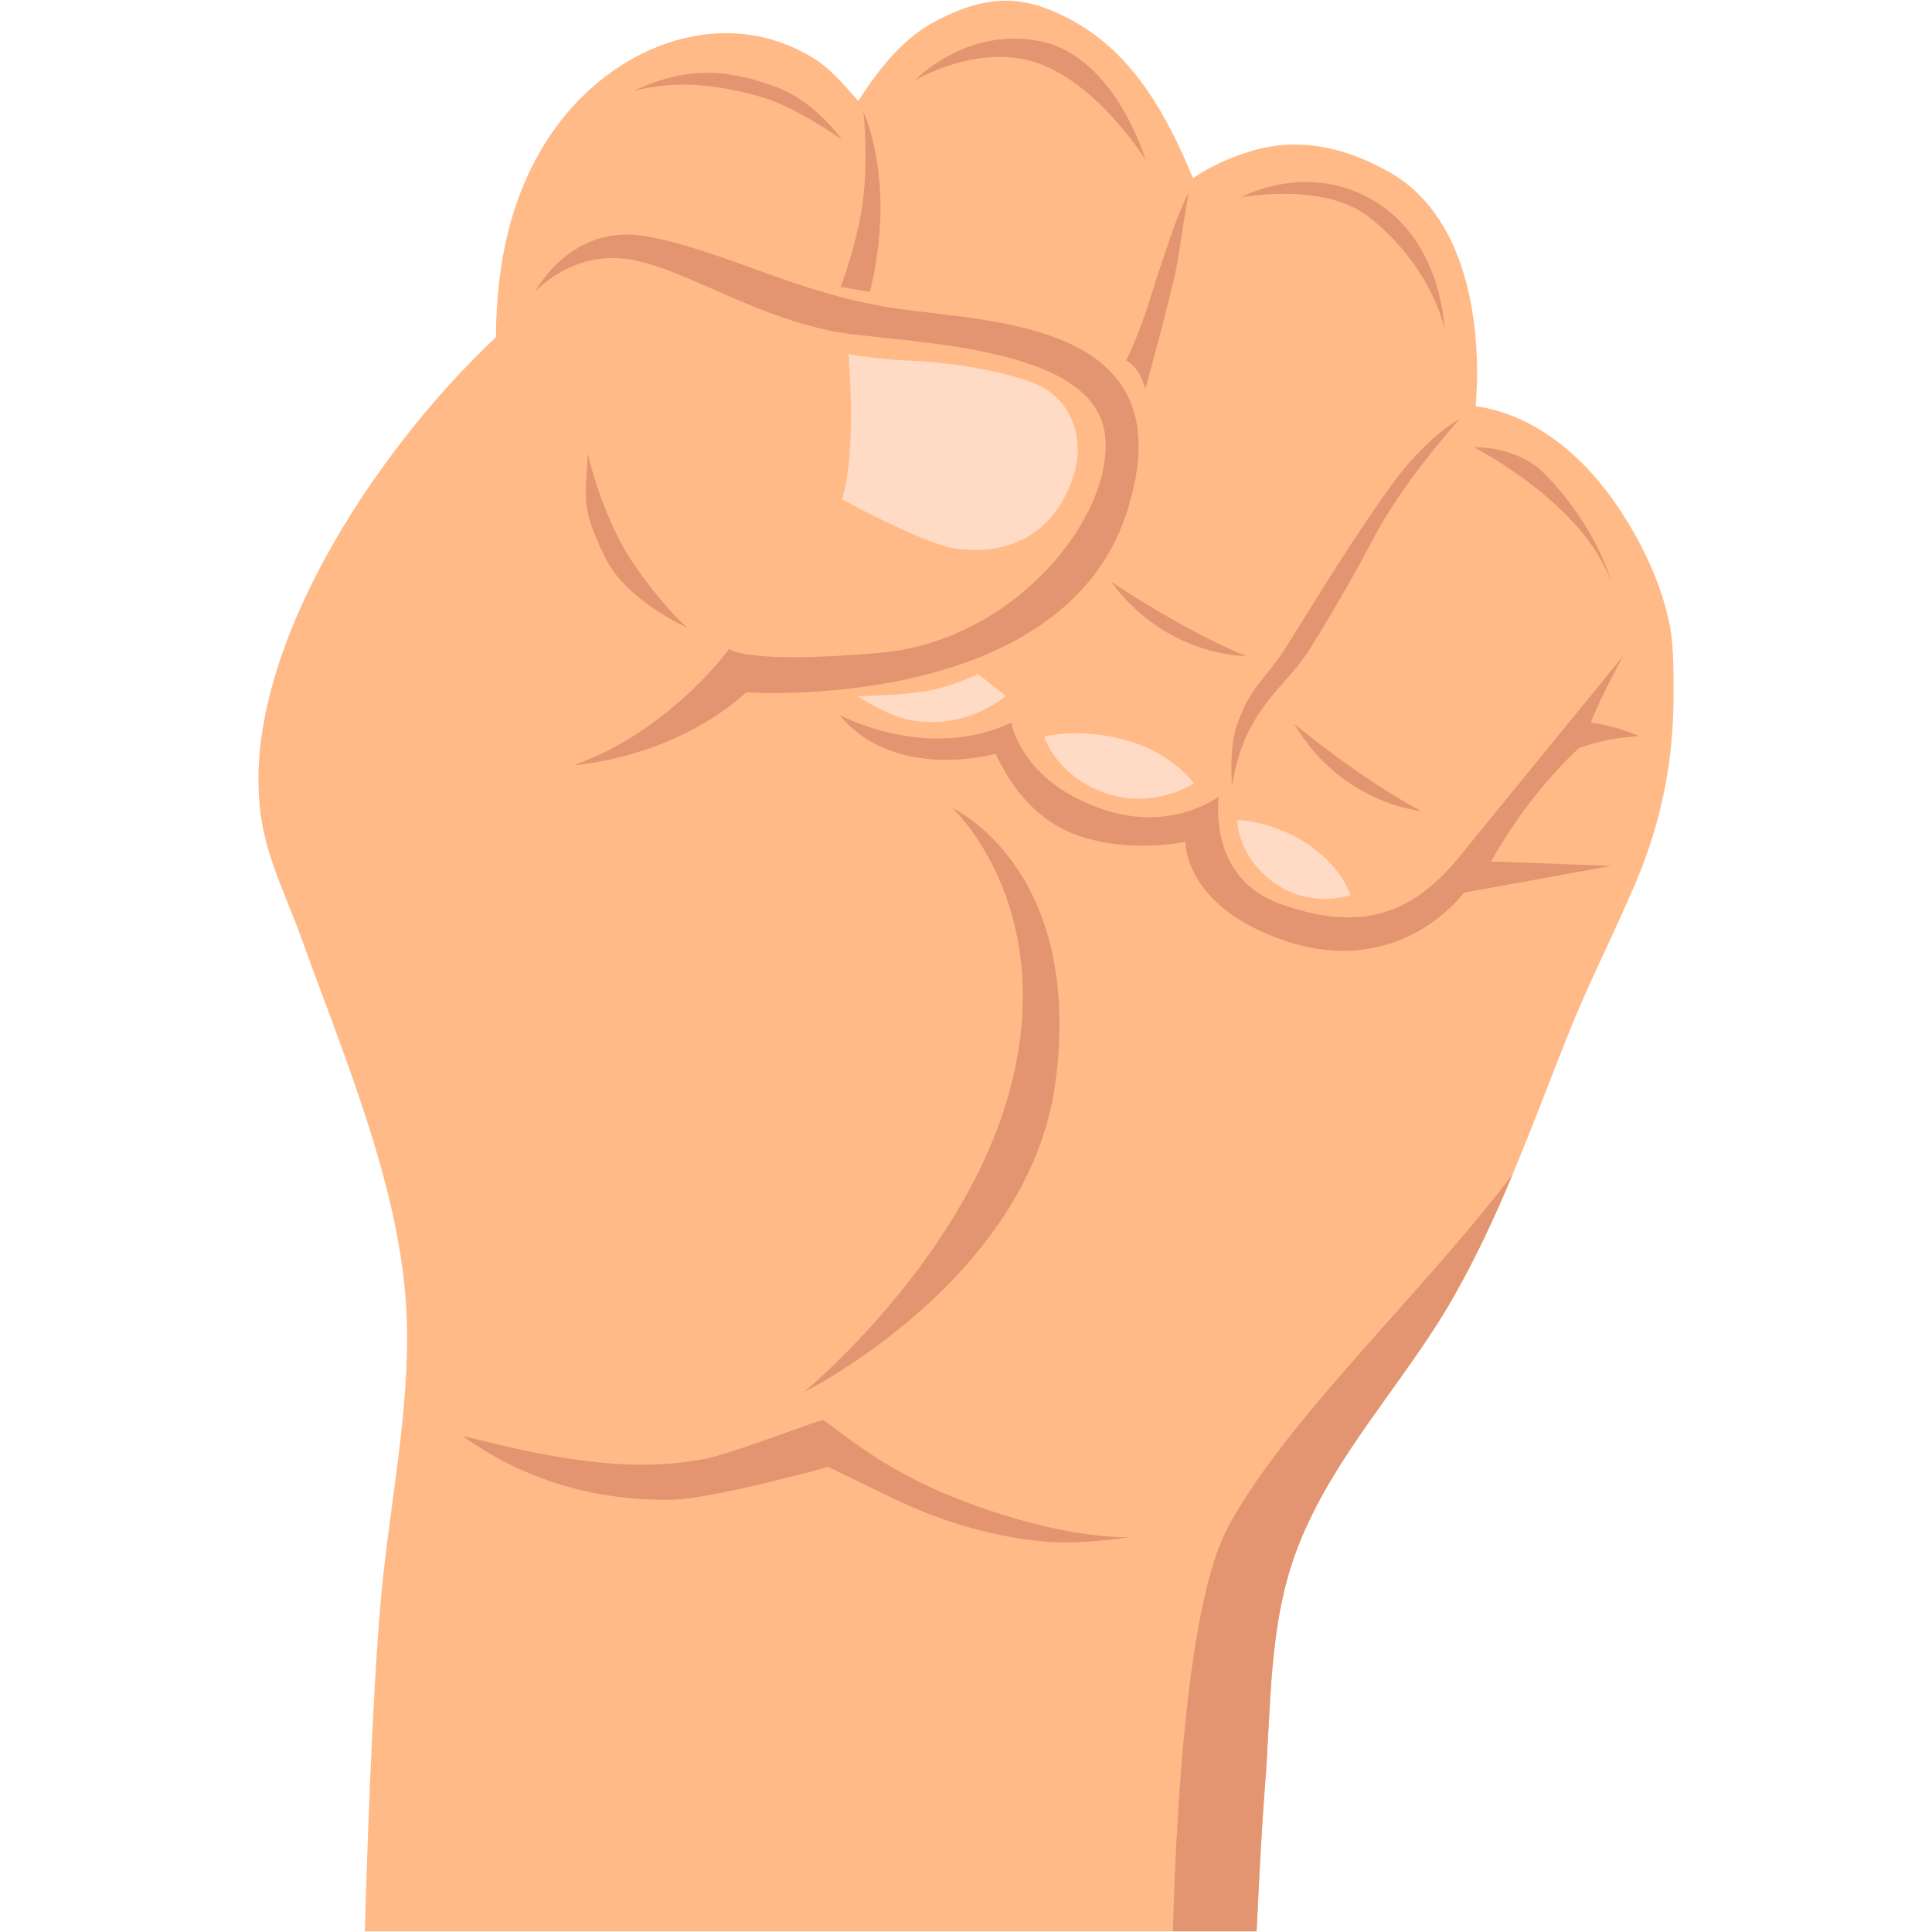 <svg xmlns="http://www.w3.org/2000/svg" xmlns:xlink="http://www.w3.org/1999/xlink" width="1080" zoomAndPan="magnify" viewBox="0 0 810 810" height="1080" preserveAspectRatio="xMidYMid meet" version="1.0"><defs><clipPath id="ca5b98a222"><path d="M 341.172 369 L 442.305 369 L 442.305 477.363 L 341.172 477.363 Z M 341.172 369 " clip-rule="nonzero"/></clipPath><clipPath id="964a1ad582"><path d="M 379.816 369.145 L 404.055 369.145 C 414.199 369.145 423.93 373.176 431.102 380.348 C 438.277 387.523 442.305 397.25 442.305 407.395 L 442.305 438.895 C 442.305 449.039 438.277 458.77 431.102 465.941 C 423.93 473.117 414.199 477.145 404.055 477.145 L 379.816 477.145 C 369.672 477.145 359.941 473.117 352.77 465.941 C 345.594 458.77 341.566 449.039 341.566 438.895 L 341.566 407.395 C 341.566 397.25 345.594 387.523 352.77 380.348 C 359.941 373.176 369.672 369.145 379.816 369.145 Z M 379.816 369.145 " clip-rule="nonzero"/></clipPath><clipPath id="cee4f8e0f9"><path d="M 0.52 0.121 L 101.305 0.121 L 101.305 108 L 0.52 108 Z M 0.52 0.121 " clip-rule="nonzero"/></clipPath><clipPath id="3bbe3b2d7f"><path d="M 38.816 0.145 L 63.055 0.145 C 73.199 0.145 82.93 4.176 90.102 11.348 C 97.277 18.523 101.305 28.25 101.305 38.395 L 101.305 69.895 C 101.305 80.039 97.277 89.77 90.102 96.941 C 82.93 104.117 73.199 108.145 63.055 108.145 L 38.816 108.145 C 28.672 108.145 18.941 104.117 11.77 96.941 C 4.594 89.77 0.566 80.039 0.566 69.895 L 0.566 38.395 C 0.566 28.25 4.594 18.523 11.77 11.348 C 18.941 4.176 28.672 0.145 38.816 0.145 Z M 38.816 0.145 " clip-rule="nonzero"/></clipPath><clipPath id="1929ec8e7f"><rect x="0" width="102" y="0" height="109"/></clipPath><clipPath id="615adc9fef"><path d="M 108.336 0.281 L 701.586 0.281 L 701.586 809.719 L 108.336 809.719 Z M 108.336 0.281 " clip-rule="nonzero"/></clipPath></defs><g clip-path="url(#ca5b98a222)"><g clip-path="url(#964a1ad582)"><g transform="matrix(1, 0, 0, 1, 341, 369)"><g clip-path="url(#1929ec8e7f)"><g clip-path="url(#cee4f8e0f9)"><g clip-path="url(#3bbe3b2d7f)"><path fill="#ff4343" d="M 0.566 0.145 L 101.305 0.145 L 101.305 107.969 L 0.566 107.969 Z M 0.566 0.145 " fill-opacity="1" fill-rule="nonzero"/></g></g></g></g></g></g><g clip-path="url(#615adc9fef)"><path fill="#ffba87" d="M 699.516 259.516 C 695.469 241.688 686.688 224.305 676.184 209.484 C 662.566 190.254 642.594 173.645 618.676 170.301 C 620.93 144.191 618.367 92.234 582.207 71.992 C 563.656 61.605 544.207 57.312 524.266 63.422 C 515.648 66.07 507.621 69.605 500.168 74.711 C 489.457 48.82 475.492 22.949 450.098 8.895 C 439.68 3.125 428.812 -0.844 416.672 0.562 C 411.027 1.211 405.48 2.848 400.262 5.07 C 393.559 7.922 387.363 11.164 381.793 15.898 C 372.711 23.629 366.262 32.363 359.859 42.324 C 353.969 35.789 348.391 28.824 340.762 24.199 C 303.602 1.664 259.664 18.578 234.695 51.172 C 214.738 77.223 208.059 109.277 207.934 141.387 C 156.543 189.438 98.332 277.656 109.801 344.75 C 112.73 361.895 121.039 378.387 126.879 394.684 C 143.906 442.215 166.492 494.727 170.129 545.41 C 172.824 583.055 164.754 623.105 160.684 660.48 C 156.992 694.367 154.504 756.664 152.945 809.719 L 526.832 809.719 C 527.926 786.289 529.141 763.691 530.336 748.84 C 533.023 715.582 531.703 681.355 543.723 649.66 C 558.605 610.395 588.824 579.883 609.371 543.805 C 629.488 508.48 642.535 471.043 657.531 433.504 C 666.059 412.16 676.617 391.578 685.621 370.418 C 696.789 344.188 701.809 318.207 701.656 289.836 C 701.602 279.781 701.758 269.379 699.516 259.516 " fill-opacity="1" fill-rule="evenodd"/></g><path fill="#e29570" d="M 612.035 175.551 C 601.121 182.078 590.781 193.105 583.434 203.297 C 567.586 225.246 554.031 247.547 539.742 270.477 C 531.242 284.113 524.746 287.195 519.152 302.324 C 515.863 311.227 516.094 320.316 516.473 329.637 C 518.637 316.902 522.113 306.832 529.891 296.191 C 538.035 285.047 542.848 282.312 550.238 270.328 C 559.578 255.184 568.012 240.59 576.266 224.922 C 584.996 208.348 599.699 189.52 612.035 175.551 " fill-opacity="1" fill-rule="evenodd"/><path fill="#e29570" d="M 224.402 122.242 C 224.402 122.242 239.801 104.852 264.035 108.762 C 288.266 112.676 320.734 136.16 359.102 140.375 C 397.465 144.578 459.77 148.57 463.328 182.75 C 466.883 216.93 425.113 268.992 368.426 273.773 C 311.742 278.562 305.695 272.066 305.695 272.066 C 305.695 272.066 280.949 306.477 240.605 320.809 C 240.605 320.809 281.777 318.285 312.887 290.27 C 312.887 290.27 444.926 299.348 472.328 215.012 C 498.727 133.773 414.504 135.395 373.934 129.07 C 333.367 122.746 303.371 104.852 270.594 99.039 C 239.305 93.492 224.402 122.242 224.402 122.242 " fill-opacity="1" fill-rule="evenodd"/><path fill="#e29570" d="M 681.148 274.234 C 680.648 274.383 670.082 294.383 666.93 302.941 C 674.082 303.789 680.793 305.992 687.352 308.648 C 679.172 309.027 670.777 310.477 662.059 313.559 C 646.758 327.914 634.895 344.023 625.117 361.191 L 675.598 363.012 L 613.781 374.242 C 613.781 374.242 587.312 410.883 538.539 394.367 C 496.34 380.078 496.957 352.914 496.957 352.914 C 496.957 352.914 474.715 357.824 452.996 350.656 C 432.43 343.863 422.266 326.457 417.469 316.062 C 417.469 316.062 375.059 327.953 352.012 299.758 C 352.012 299.758 388.652 319.652 424.023 302.949 C 424.023 302.949 427.816 328.07 463.484 339.668 C 491.598 348.805 510.996 333.945 510.996 333.945 C 510.996 333.945 505.77 367.965 536.848 379.016 C 567.934 390.059 590.031 385.215 610.637 360.672 L 681.148 274.234 " fill-opacity="1" fill-rule="evenodd"/><path fill="#e29570" d="M 399.289 338.773 C 399.289 338.773 442.223 378.25 424.582 452.309 C 406.934 526.367 336.938 583.742 336.938 583.742 C 336.938 583.742 431.355 536.637 442.445 454.105 C 454.555 363.992 399.289 338.773 399.289 338.773 " fill-opacity="1" fill-rule="evenodd"/><path fill="#e29570" d="M 352.445 120.32 C 356.785 108.48 359.418 98.078 360.941 89.73 C 364.617 69.555 361.969 46.855 361.969 46.855 C 361.969 46.855 376.07 76.242 364.727 122.344 L 352.445 120.32 " fill-opacity="1" fill-rule="evenodd"/><path fill="#e29570" d="M 498.34 80.805 C 494.008 88.852 489.465 103.191 487.086 110.141 C 482.422 123.773 481.656 128.367 476.273 141.852 C 475.047 144.91 472.234 151.094 472.234 151.094 C 476.867 154.035 478.945 158.352 480.168 163.125 C 480.168 163.125 490.816 124.508 493.125 112.566 C 494.523 105.332 496.648 89.965 498.34 80.805 " fill-opacity="1" fill-rule="evenodd"/><path fill="#e29570" d="M 193.863 601.969 C 226.555 610.199 262.074 618.262 295.578 611.637 C 308.285 609.121 344.195 594.746 345.309 595.48 C 356.715 603.004 374.301 620.844 421.484 635.414 C 454.34 645.562 473.539 644.434 473.539 644.434 C 473.539 644.434 452.871 647.691 438.215 646.348 C 416.395 644.34 394.93 638.062 374.812 628.387 C 367.992 625.105 347.254 615.02 347.254 615.02 C 347.254 615.02 298.328 628.48 281.84 628.781 C 252.281 629.305 221.512 621.891 193.863 601.969 " fill-opacity="1" fill-rule="evenodd"/><path fill="#e29570" d="M 514.766 640.434 C 499.242 669.656 493.582 744.531 491.727 809.719 L 526.832 809.719 C 527.926 786.289 529.141 763.691 530.336 748.84 C 533.023 715.582 531.703 681.355 543.723 649.66 C 558.605 610.395 588.824 579.883 609.371 543.805 C 618.922 527.031 626.879 509.793 634.207 492.285 C 597.289 541.316 538.461 595.828 514.766 640.434 " fill-opacity="1" fill-rule="evenodd"/><path fill="#e29570" d="M 288.195 263.23 C 288.195 263.23 262.77 251.918 254.004 234.266 C 243.375 212.859 245.406 209.398 246.488 190.215 C 246.488 190.215 250.691 210.18 261.234 229.309 C 265.82 237.617 278.332 254.535 288.195 263.23 " fill-opacity="1" fill-rule="evenodd"/><path fill="#ffdac4" d="M 355.695 148.523 C 355.695 148.523 359.434 188.117 353.031 209.344 C 353.031 209.344 387.031 228.07 400.91 230.055 C 420.742 232.891 442.012 225.668 450.277 198.828 C 455.336 182.402 447.789 166.785 434.969 161.273 C 422.148 155.758 398.57 151.703 379.594 151.117 C 370.719 150.84 355.695 148.523 355.695 148.523 " fill-opacity="1" fill-rule="evenodd"/><path fill="#e29570" d="M 265.676 38.062 C 284.078 33.414 301.465 35.52 319.777 40.84 C 333.762 44.895 352.992 58.562 352.992 58.562 C 352.992 58.562 342.02 42.672 325.461 36.492 C 303.68 28.355 287.074 28.262 265.676 38.062 " fill-opacity="1" fill-rule="evenodd"/><path fill="#e29570" d="M 383.547 33.684 C 383.547 33.684 410.895 17.297 436.129 26.84 C 461.375 36.371 480.32 67.082 480.32 67.082 C 480.32 67.082 467.73 24.016 436.523 17.395 C 405.32 10.77 383.547 33.684 383.547 33.684 " fill-opacity="1" fill-rule="evenodd"/><path fill="#e29570" d="M 520.242 82.727 C 520.242 82.727 555.27 76.008 574.305 91.246 C 601.121 112.723 605.625 138.191 605.625 138.191 C 605.625 138.191 604.922 102.117 576.777 84.621 C 548.633 67.113 520.242 82.727 520.242 82.727 " fill-opacity="1" fill-rule="evenodd"/><path fill="#e29570" d="M 617.871 187.512 C 617.871 187.512 664.113 210.934 675.668 244.496 C 675.668 244.496 670.137 221.816 647.762 198.812 C 635.977 186.703 617.871 187.512 617.871 187.512 " fill-opacity="1" fill-rule="evenodd"/><path fill="#e29570" d="M 465.84 243.879 C 465.84 243.879 496.152 264.445 522.453 275.008 C 522.453 275.008 489.109 275.625 465.84 243.879 " fill-opacity="1" fill-rule="evenodd"/><path fill="#e29570" d="M 542.547 303.41 C 542.547 303.41 570.676 326.871 595.801 339.984 C 595.801 339.984 562.559 337.297 542.547 303.41 " fill-opacity="1" fill-rule="evenodd"/><path fill="#ffdac4" d="M 437.844 308.98 C 437.844 308.98 442.594 325.027 463.09 332.379 C 483.586 339.73 500.523 328.492 500.523 328.492 C 500.523 328.492 493.07 316.949 474.148 310.941 C 455.227 304.934 438.176 308.332 437.844 308.98 " fill-opacity="1" fill-rule="evenodd"/><path fill="#ffdac4" d="M 387.023 289.953 C 375.09 291.641 370.148 291.441 359.566 291.898 C 359.566 291.898 371.242 299.613 380.418 301.645 C 404.438 306.949 421.73 291.789 421.73 291.789 L 410.086 282.613 C 410.086 282.613 397.703 288.453 387.023 289.953 " fill-opacity="1" fill-rule="evenodd"/><path fill="#ffdac4" d="M 518.691 343.977 C 518.691 343.977 518.805 358.996 534.105 370.078 C 549.406 381.168 566.195 375.293 566.195 375.293 C 566.195 375.293 562.758 363.57 548.441 354.008 C 534.121 344.441 519.121 343.484 518.691 343.977 " fill-opacity="1" fill-rule="evenodd"/></svg>